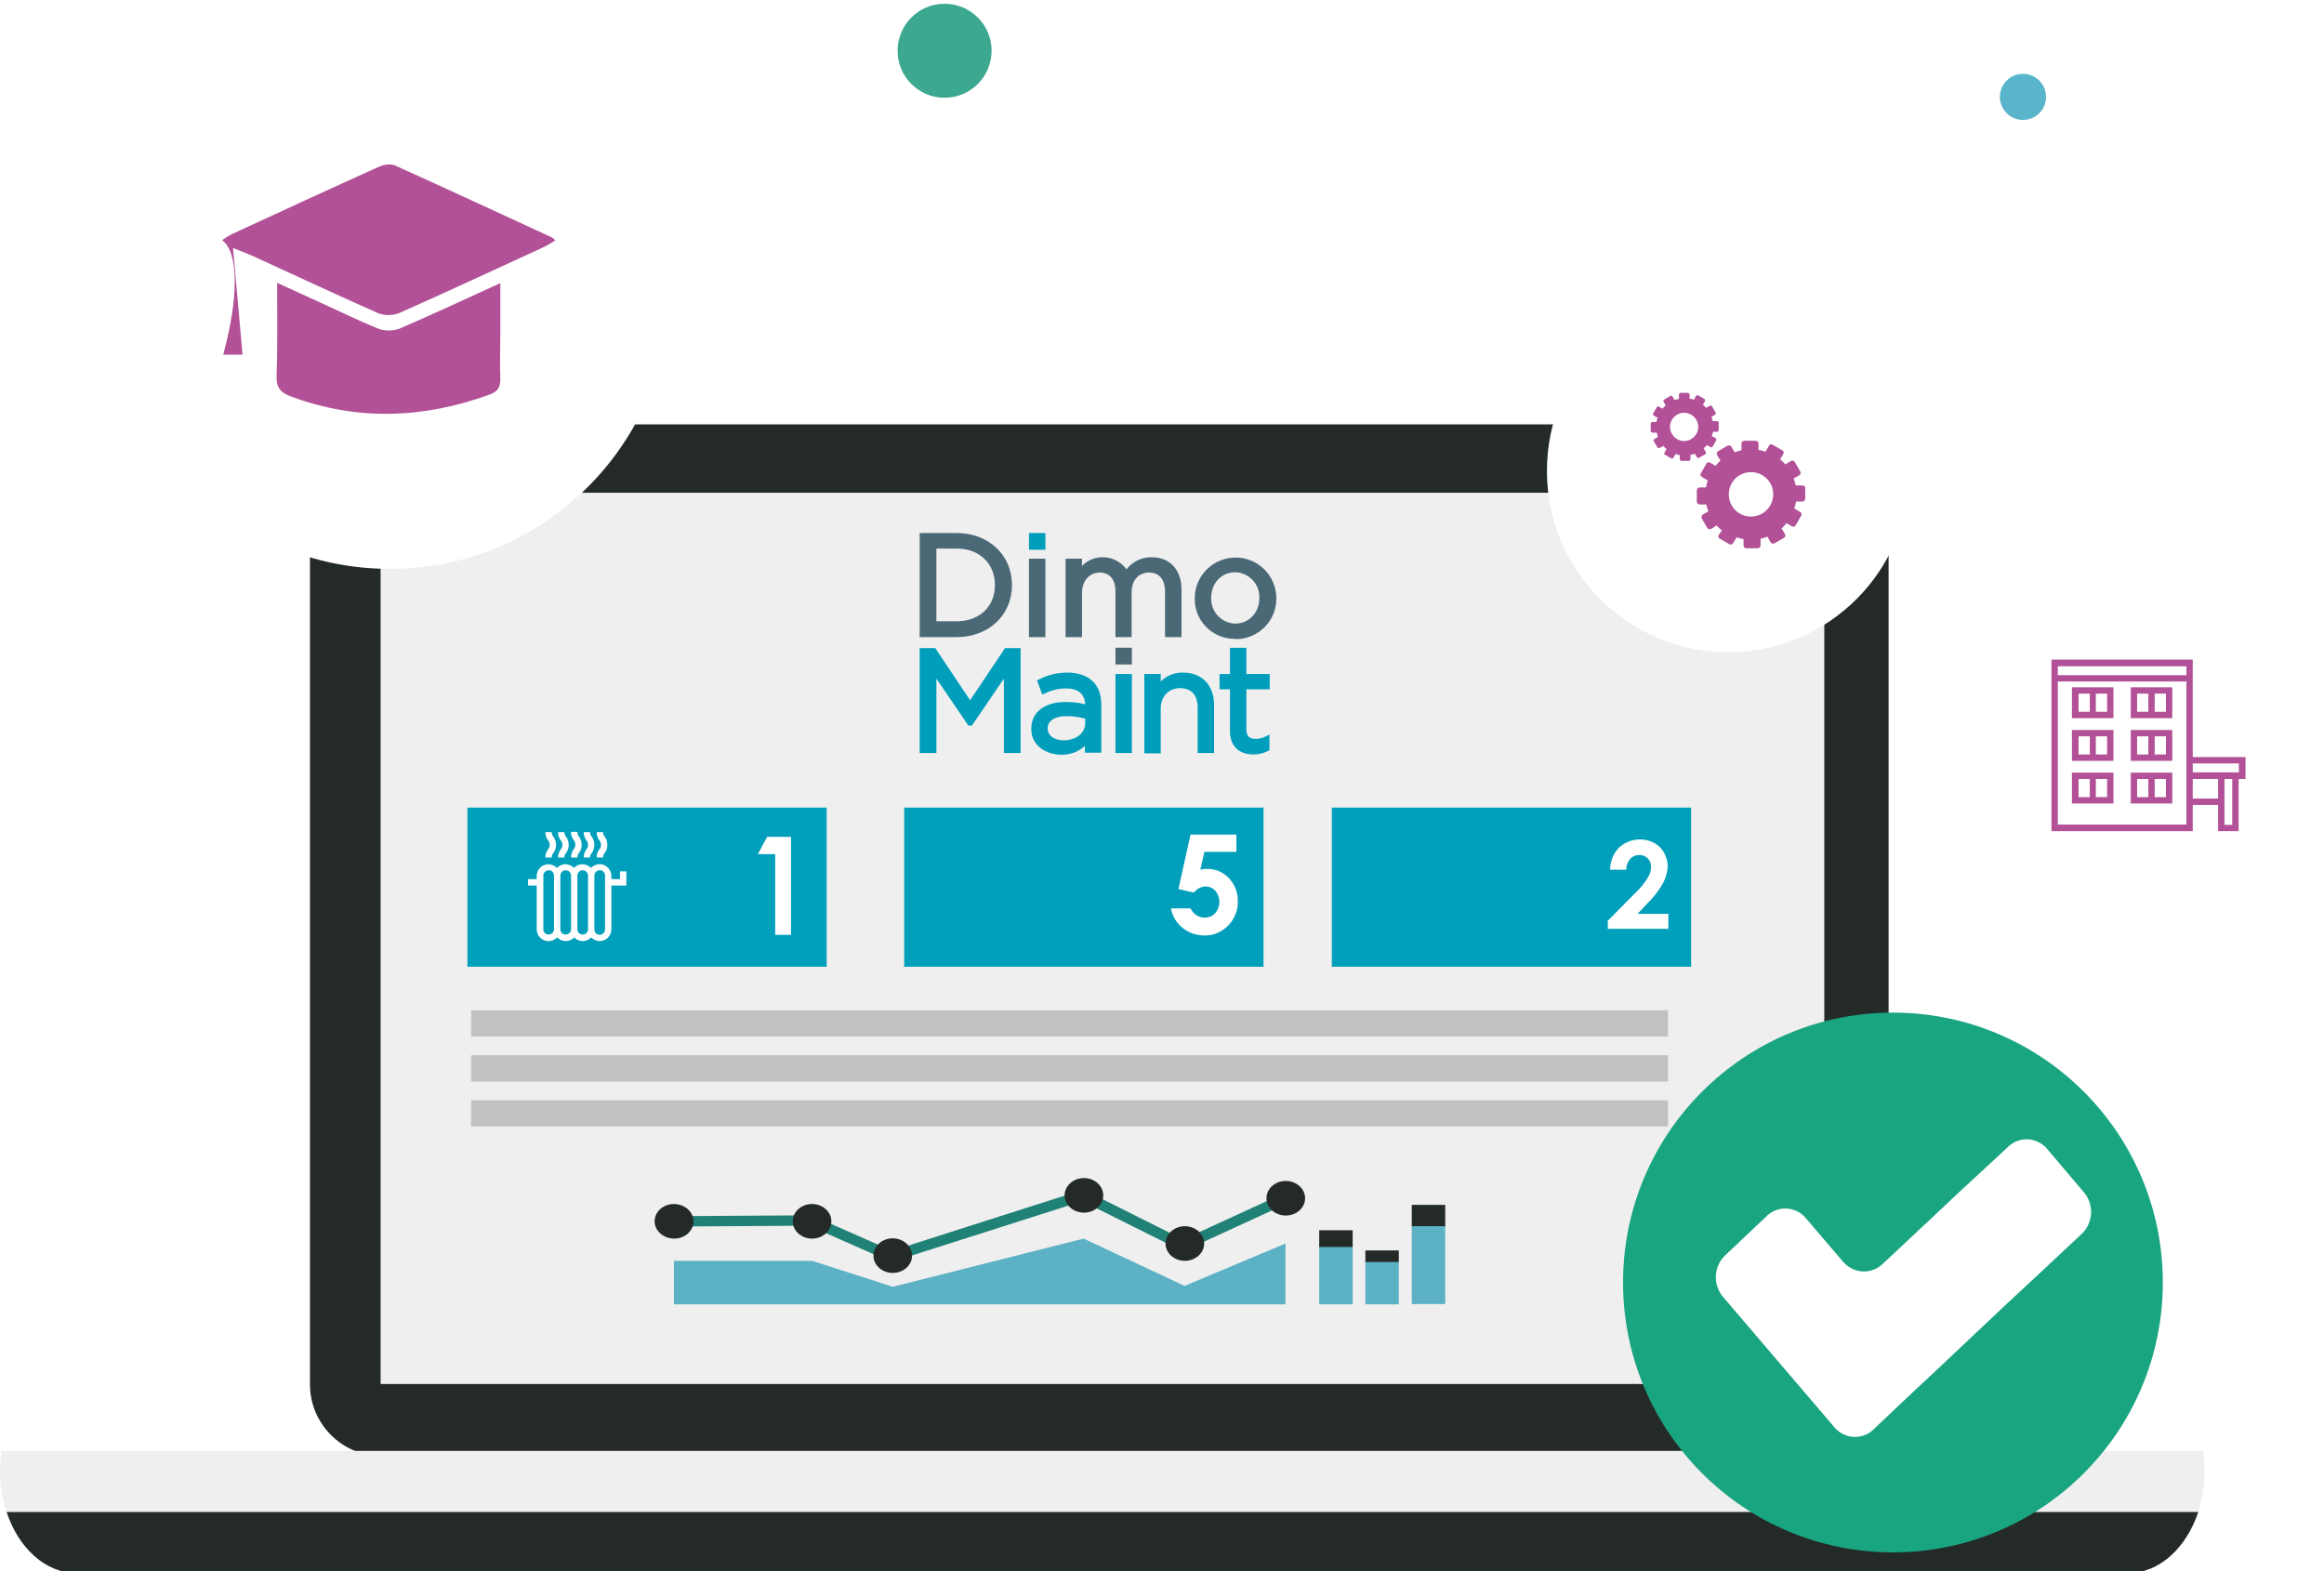 <svg xmlns="http://www.w3.org/2000/svg" xmlns:xlink="http://www.w3.org/1999/xlink" id="Calque_1" x="0px" y="0px" viewBox="0 0 806 545" style="enable-background:new 0 0 806 545;" xml:space="preserve"> <style type="text/css"> .st0{clip-path:url(#SVGID_2_);} .st1{fill:#FFFFFF;} .st2{fill:none;stroke:#7F92C2;stroke-miterlimit:10;} .st3{fill-rule:evenodd;clip-rule:evenodd;fill:#242A28;} .st4{fill:#EFEFEF;} .st5{fill-rule:evenodd;clip-rule:evenodd;fill:#EFEFEF;} .st6{fill:#242A28;} .st7{fill:#009FBB;} .st8{fill:#C2C1C1;} .st9{fill:#19A580;} .st10{fill:#208277;} .st11{fill:#5DB1C5;} .st12{fill:#009EBB;} .st13{fill:#4A6876;} .st14{filter:url(#Ellipse_581);} .st15{filter:url(#Ellipse_582);} .st16{filter:url(#Ellipse_583);} .st17{filter:url(#Ellipse_584);} .st18{fill:#3CA88F;} .st19{fill:#59B5CB;} .st20{fill:#B25197;} .st21{fill:#B25197;stroke:#B25197;} </style> <filter height="50.593" id="Ellipse_584" width="50.593" x="302.313" y="-4.695">  <feGaussianBlur stdDeviation="3"></feGaussianBlur>    </filter> <filter height="140.92" id="Ellipse_583" width="140.92" x="674.239" y="191.452">  <feGaussianBlur stdDeviation="3"></feGaussianBlur>    </filter> <filter height="143.854" id="Ellipse_582" width="143.855" x="527.479" y="94.349">  <feGaussianBlur stdDeviation="3"></feGaussianBlur>    </filter> <filter height="212.307" id="Ellipse_581" width="212.307" x="29.094" y="-3.013">  <feGaussianBlur stdDeviation="3"></feGaussianBlur>    </filter> <g> <defs> <rect id="SVGID_1_" width="806" height="545"></rect> </defs> <clipPath id="SVGID_2_"> <use xlink:href="#SVGID_1_" style="overflow:visible;"></use> </clipPath> <g id="Apprendre_&#xE0;_utiliser_un_outil_de_GMAO_et_le_maitriser_&#xE0;_la_fin_de_leur_cursus_universitaire_est_un_atout_" class="st0"> <g id="Groupe_4836"> <g id="Groupe_4665" transform="translate(0 147.296)"> <g id="Groupe_4385" transform="translate(0)"> <path id="Rectangle_1789" class="st1" d="M269,45.4l15,4.8c0.6,0.2,0.9,0.8,0.7,1.3l-2.6,8c-0.2,0.6-0.8,0.9-1.3,0.7l-15-4.8 c-0.6-0.2-0.9-0.8-0.7-1.3l2.6-8C267.8,45.5,268.4,45.2,269,45.4z"></path> <path id="Rectangle_1790" class="st2" d="M269,45.4l15,4.8c0.6,0.2,0.9,0.8,0.7,1.3l-2.6,8c-0.2,0.6-0.8,0.9-1.3,0.7l-15-4.8 c-0.6-0.2-0.9-0.8-0.7-1.3l2.6-8C267.8,45.5,268.4,45.2,269,45.4z"></path> <path id="Trac&#xE9;_5581" class="st1" d="M145,54.9c2,5.4-0.8,11.4-6.2,13.3c-5.4,2-11.4-0.8-13.3-6.2c-1.9-5.4,0.8-11.3,6.2-13.3 C137.1,46.7,143,49.5,145,54.9C145,54.9,145,54.9,145,54.9z"></path> <g id="Coding"> <g id="Groupe_4381"> <path id="Trac&#xE9;_5582" class="st3" d="M655,332.8c0,13.7-11.1,24.9-24.9,24.9c0,0,0,0,0,0H132.4c-13.7,0-24.9-11.1-24.9-24.9 l0,0v-308c0-13.7,11.1-24.9,24.9-24.9c0,0,0,0,0,0h497.7C643.9,0,655,11.1,655,24.9c0,0,0,0,0,0V332.8z"></path> <rect id="Rectangle_1791" x="132" y="23.6" class="st4" width="500.7" height="309.1"></rect> <path id="Trac&#xE9;_5583" class="st5" d="M0.5,355.9c-0.3,2.3-0.5,4.5-0.5,6.8c0,19.7,11.9,35.6,26.6,35.6h711.4 c14.7,0,26.6-15.9,26.6-35.6c0-2.3-0.2-4.5-0.5-6.8H0.5z"></path> <path id="Trac&#xE9;_5584" class="st6" d="M2.3,377.1c4.1,12.5,13.5,21.2,24.3,21.2h711.4c10.9,0,20.2-8.7,24.4-21.2H2.3z"></path> </g> </g> <rect id="Rectangle_1792" x="162.1" y="132.8" class="st7" width="124.6" height="55.2"></rect> <rect id="Rectangle_1793" x="313.6" y="132.8" class="st7" width="124.6" height="55.2"></rect> <rect id="Rectangle_1794" x="461.9" y="132.8" class="st7" width="124.6" height="55.2"></rect> <rect id="Rectangle_1795" x="163.4" y="203.1" class="st8" width="415.1" height="9.1"></rect> <rect id="Rectangle_1796" x="163.4" y="218.7" class="st8" width="415.1" height="9.1"></rect> <rect id="Rectangle_1797" x="163.4" y="234.3" class="st8" width="415.1" height="9.1"></rect> <g id="Groupe_4382" transform="translate(262.846 142.941)"> <path id="Trac&#xE9;_5585" class="st1" d="M3.2,0h8.3v34H6v-28H0L3.2,0z"></path> </g> <g id="Groupe_4383" transform="translate(557.609 143.847)"> <path id="Trac&#xE9;_5586" class="st1" d="M6.4,10.5H0.8c0-2.9,1.1-5.6,3.1-7.7c3.3-3,8.2-3.7,12.2-1.6c1.4,0.8,2.6,1.9,3.4,3.4 c0.8,1.3,1.2,2.9,1.3,4.5c-0.1,2-0.6,4-1.5,5.8c-1.5,2.7-3.4,5.2-5.6,7.3l-3.4,3.6H21V31H0v-2.8l9.4-9.5 c1.7-1.6,3.3-3.5,4.5-5.5c0.7-1.1,1.1-2.4,1.1-3.8c0-1.1-0.4-2.1-1.2-2.9c-0.8-0.8-1.9-1.2-3-1.1c-1.2,0-2.3,0.5-3.1,1.4 C6.9,7.8,6.4,9.1,6.4,10.5z"></path> </g> <g id="Groupe_4384" transform="translate(406.094 142.152)"> <path id="Trac&#xE9;_5587" class="st1" d="M6.8,0h15.9v6H11.6l-1.4,6.2c0.4-0.1,0.7-0.2,1.1-0.2c0.4-0.1,0.7-0.1,1.1-0.1 c2.9-0.1,5.7,1.1,7.7,3.2c2.1,2.2,3.2,5.1,3.1,8.1c0.1,3.1-1.2,6.2-3.4,8.4c-2.2,2.2-5.1,3.5-8.2,3.4C5.9,35,1,31.1,0,25.6 h6.8c0.5,1,1.2,1.8,2.1,2.4c0.8,0.5,1.8,0.8,2.8,0.8c1.4,0,2.7-0.5,3.6-1.5c2-2.2,2-5.6,0.1-7.8c-0.9-1-2.1-1.5-3.4-1.5 c-0.7,0-1.4,0.2-2.1,0.5c-0.8,0.4-1.4,1-2,1.6l-5.3-1.2L6.8,0z"></path> </g> </g> <ellipse id="Ellipse_490" class="st9" cx="656.5" cy="297.5" rx="93.6" ry="93.6"></ellipse> <path id="Trac&#xE9;_5588" class="st1" d="M597.5,302.4l12.9,15.1c3.5,4.1,9.3,10.9,12.9,15.1l12.9,15.1c3.3,4,9.3,4.5,13.2,1.1 c0.1-0.1,0.3-0.2,0.4-0.4l0,0l14.4-13.6c4-3.7,10.5-9.8,14.5-13.6l14.4-13.6c1.3-1.3,3-2.8,4.7-4.4l8.6-8l1.2-1.1l14.4-13.5 c4-3.8,4.3-10.1,0.8-14.3L710,251.2c-3.3-4-9.3-4.5-13.2-1.1c-0.1,0.1-0.3,0.2-0.4,0.4L681.8,264c-0.3,0.3-0.6,0.6-1,0.9 l-8.9,8.4c-0.7,0.6-1.3,1.2-1.9,1.8l-2.7,2.5l-14.4,13.5l0,0c-3.8,3.6-9.7,3.4-13.3-0.4c-0.1-0.1-0.2-0.3-0.4-0.4l-12.9-15.1 c-3.3-4-9.3-4.5-13.2-1.1c-0.1,0.1-0.3,0.2-0.4,0.4l-5.1,4.8l-9.3,8.8C594.3,291.9,594,298.2,597.5,302.4z"></path> <g id="Groupe_4387" transform="translate(227.027 261.28)"> <g id="Groupe_4386" transform="translate(6.719 4.017)"> <path id="Trac&#xE9;_5589" class="st10" d="M75.4,25.1L46.8,12.5L0,12.8l0-3.6l47.7-0.3l27.9,12.3L142,0l34.6,17.3l34.6-15.9 l1.9,3.2l-36.6,16.8L141.6,4L75.4,25.1z"></path> </g> <path id="Trac&#xE9;_5590" class="st6" d="M61.3,15c0,3.3-3,6-6.7,6s-6.7-2.7-6.7-6s3-6,6.7-6S61.3,11.7,61.3,15z"></path> <path id="Trac&#xE9;_5591" class="st6" d="M13.5,15c0,3.3-3,6-6.7,6S0,18.3,0,15s3-6,6.7-6S13.5,11.7,13.5,15z"></path> <path id="Trac&#xE9;_5592" class="st6" d="M89.3,26.9c0,3.3-3,6-6.7,6s-6.7-2.7-6.7-6s3-6,6.7-6S89.3,23.7,89.3,26.9z"></path> <path id="Trac&#xE9;_5593" class="st6" d="M155.6,6c0,3.3-3,6-6.7,6s-6.7-2.7-6.7-6s3-6,6.7-6S155.6,2.7,155.6,6z"></path> <path id="Trac&#xE9;_5594" class="st6" d="M190.6,22.7c0,3.3-3,6-6.7,6s-6.7-2.7-6.7-6s3-6,6.7-6S190.6,19.4,190.6,22.7z"></path> <path id="Trac&#xE9;_5595" class="st6" d="M225.6,7c0,3.3-3,6-6.7,6s-6.7-2.7-6.7-6s3-6,6.7-6S225.6,3.7,225.6,7z"></path> <path id="Trac&#xE9;_5596" class="st11" d="M6.7,28.7v15.1h212.1V22.7l-35,14.7l-35-16.4L82.6,37.7l-28-9H6.7z"></path> <rect id="Rectangle_1798" x="230.5" y="22.7" class="st11" width="11.6" height="21.1"></rect> <rect id="Rectangle_1799" x="246.5" y="28.7" class="st11" width="11.6" height="15.1"></rect> <rect id="Rectangle_1800" x="246.5" y="25.1" class="st6" width="11.6" height="4"></rect> <rect id="Rectangle_1801" x="230.5" y="18.1" class="st6" width="11.6" height="5.8"></rect> <rect id="Rectangle_1802" x="262.6" y="9.3" class="st6" width="11.6" height="7.6"></rect> <rect id="Rectangle_1803" x="262.6" y="16.7" class="st11" width="11.6" height="27"></rect> </g> <g id="Groupe_4392" transform="translate(318.96 37.571)"> <g id="Groupe_4388"> <path id="Trac&#xE9;_5597" class="st12" d="M49.2,76.9c-5.2,0-10.5-3.1-10.5-8.9v-0.1c0-5.7,4.5-9.3,11.9-9.3 c2.3,0,4.6,0.2,6.8,0.8c-0.2-3.6-2.4-5.5-6.6-5.5c-2.6,0-5.1,0.6-7.3,1.7L42.5,56l-1.8-4.9l0.8-0.4c3-1.5,6.3-2.3,9.7-2.3 c3.8,0,6.9,1.1,8.9,3.1c2,2,2.9,4.7,2.9,8.2v16.5h-5.7v-2.4C55.1,75.9,52.2,76.9,49.2,76.9z M115.8,76.8c-5.2,0-8.2-3-8.2-8.2 V54.2h-3.6v-5.3h3.6v-9.1h5.7v9.1h8.1v5.3h-8.1v13.9c0,2.3,1,3.3,3.3,3.3c1.1,0,2.3-0.3,3.3-0.8l1.4-0.7v5.4l-0.5,0.3 C119.2,76.4,117.5,76.8,115.8,76.8L115.8,76.8z M102.1,76.3h-5.7V60.5c0-4.3-2.2-6.7-6.1-6.7c-3.9,0-6.7,2.9-6.7,7v15.6h-5.7 V48.9h5.7v2.6c2-2.1,4.9-3.2,7.8-3.1c6.5,0,10.7,4.4,10.7,11.2L102.1,76.3z M73.6,76.3h-5.7V48.9h5.7V76.3z M35,76.3h-5.8 V50.5L18.1,66.8h-1.2L5.8,50.5v25.8H0V39.9h5.4l12.1,18.1l12.1-18.1H35L35,76.3z M50.9,63.5c-4,0-6.5,1.6-6.5,4.2v0.1 c0,2.8,2.8,4.1,5.5,4.1c4.3,0,7.5-2.5,7.5-5.9v-1.6C55.3,63.8,53.1,63.5,50.9,63.5L50.9,63.5z"></path> <path id="Trac&#xE9;_5598" class="st13" d="M109.4,36.7c-7.7,0.1-14-6.1-14-13.7c0-0.1,0-0.2,0-0.3v-0.1c0-7.8,6.4-14.1,14.2-14.1 c7.7,0,14,6.2,14.1,14v0.1c0.1,7.7-6.1,14.1-13.9,14.2C109.6,36.7,109.5,36.7,109.4,36.7z M90.8,36.1h-5.7V20.4 c0-4.3-2-6.7-5.6-6.7c-3,0-6,2.1-6,6.9v15.5h-5.6V20.3c0-4.2-2-6.6-5.5-6.6s-6.1,2.9-6.1,7v15.4h-5.7V8.9h5.7v2.5 c3.9-4,10.3-4,14.3-0.1c0.4,0.4,0.8,0.8,1.1,1.3c2.1-2.7,5.4-4.3,8.8-4.2c6.3,0,10.3,4.4,10.3,11.1L90.8,36.1z M43.6,36.1 h-5.7V8.9h5.7V36.1z M12.8,36.1H0V0h12.8C23.9,0,32,7.6,32,18v0.1C32,28.5,23.9,36.1,12.8,36.1L12.8,36.1z M109.4,13.6 c-4.7,0-8.3,3.8-8.3,8.8v0.1c-0.2,4.7,3.5,8.7,8.2,8.9c0.1,0,0.1,0,0.2,0c4.7,0,8.3-3.8,8.3-8.8v-0.1c0.2-4.7-3.5-8.7-8.3-8.9 C109.5,13.6,109.4,13.6,109.4,13.6z M5.8,30.6h7.1c7.8,0,13.2-5.1,13.2-12.5v-0.1c0-7.4-5.4-12.6-13.2-12.6H5.8V30.6z"></path> </g> <g id="Groupe_4390" transform="translate(37.91)"> <g id="Groupe_4389"> <path id="Trac&#xE9;_5599" class="st12" d="M5.7,5.8H0V0h5.7V5.8z"></path> </g> </g> <g id="Groupe_4391" transform="translate(67.901 39.782)"> <path id="Trac&#xE9;_5600" class="st13" d="M5.7,5.8H0V0h5.7V5.8z"></path> </g> </g> </g> <g transform="matrix(1, 0, 0, 1, 0, 0)" class="st14"> <ellipse id="Ellipse_581-2_1_" class="st1" cx="135.2" cy="100.1" rx="97.2" ry="97.2"></ellipse> </g> <g transform="matrix(1, 0, 0, 1, 0, 0)" class="st15"> <ellipse id="Ellipse_582-2_1_" class="st1" cx="599.4" cy="163.3" rx="62.9" ry="62.9"></ellipse> </g> <g transform="matrix(1, 0, 0, 1, 0, 0)" class="st16"> <ellipse id="Ellipse_583-2_1_" class="st1" cx="744.7" cy="258.9" rx="61.5" ry="61.5"></ellipse> </g> <g transform="matrix(1, 0, 0, 1, 0, 0)" class="st17"> <ellipse id="Ellipse_584-2_1_" class="st18" cx="327.6" cy="17.6" rx="16.3" ry="16.3"></ellipse> </g> <ellipse id="Ellipse_585" class="st19" cx="701.6" cy="33.6" rx="8" ry="8"></ellipse> <g id="Groupe_4669" transform="translate(157.239 288.513)"> <path id="Trac&#xE9;_5563" class="st1" d="M36.3,8.9h2.2c0-0.6,0.2-1.2,0.6-1.6c0.6-0.8,0.9-1.8,0.9-2.8c0-1-0.3-2-0.9-2.8 c-0.4-0.5-0.6-1-0.6-1.6h-2.2c0,1,0.3,2,0.9,2.8c0.4,0.5,0.6,1,0.6,1.6c0,0.6-0.2,1.2-0.6,1.6C36.7,6.9,36.3,7.9,36.3,8.9z"></path> <path id="Trac&#xE9;_5564" class="st1" d="M31.9,8.9h2.2c0-0.6,0.2-1.2,0.6-1.6c0.6-0.8,0.9-1.8,0.9-2.8c0-1-0.3-2-0.9-2.8 c-0.4-0.5-0.6-1-0.6-1.6h-2.2c0,1,0.3,2,0.9,2.8c0.4,0.5,0.6,1,0.6,1.6c0,0.6-0.2,1.2-0.6,1.6C32.2,6.9,31.9,7.9,31.9,8.9z"></path> <path id="Trac&#xE9;_5565" class="st1" d="M40.8,8.9H43c0-0.6,0.2-1.2,0.6-1.6c0.6-0.8,0.9-1.8,0.9-2.8c0-1-0.3-2-0.9-2.8 C43.2,1.2,43,0.6,43,0h-2.2c0,1,0.3,2,0.9,2.8c0.4,0.5,0.6,1,0.6,1.6c0,0.6-0.2,1.2-0.6,1.6C41.1,6.9,40.8,7.9,40.8,8.9z"></path> <path id="Trac&#xE9;_5566" class="st1" d="M45.2,8.9h2.2c0-0.6,0.2-1.2,0.6-1.6c0.6-0.8,0.9-1.8,0.9-2.8c0-1-0.3-2-0.9-2.8 c-0.4-0.5-0.6-1-0.6-1.6h-2.2c0,1,0.3,2,0.9,2.8c0.4,0.5,0.6,1,0.6,1.6c0,0.6-0.2,1.2-0.6,1.6C45.5,6.9,45.2,7.9,45.2,8.9z"></path> <path id="Trac&#xE9;_5567" class="st1" d="M49.7,8.9h2.2c0-0.6,0.2-1.2,0.6-1.6c0.6-0.8,0.9-1.8,0.9-2.8c0-1-0.3-2-0.9-2.8 c-0.4-0.5-0.6-1-0.6-1.6h-2.2c0,1,0.3,2,0.9,2.8c0.4,0.5,0.6,1,0.6,1.6c0,0.6-0.2,1.2-0.6,1.6C50,6.9,49.6,7.9,49.7,8.9z"></path> <path id="Trac&#xE9;_5568" class="st1" d="M60,13.7h-2.2v2.7h-3v-1.1c0-2.2-1.8-4.1-4.1-4.1c-1.1,0-2.2,0.5-3,1.3 c-1.5-1.6-4.1-1.7-5.7-0.2c-0.1,0.1-0.1,0.1-0.2,0.2c-1.5-1.6-4.1-1.7-5.7-0.2c-0.1,0.1-0.1,0.1-0.2,0.2 c-1.5-1.6-4.1-1.7-5.7-0.2c-0.8,0.8-1.3,1.8-1.3,3v1.1h-3v2.2h3v15.2c0,2.2,1.8,4.1,4.1,4.1c1.1,0,2.2-0.5,3-1.3 c1.5,1.6,4.1,1.7,5.7,0.2c0.1-0.1,0.1-0.1,0.2-0.2c1.5,1.6,4.1,1.7,5.7,0.2c0.1-0.1,0.1-0.1,0.2-0.2c1.5,1.6,4.1,1.7,5.7,0.2 c0.8-0.8,1.3-1.8,1.3-3V18.6H60V13.7z M33,35.6c-1,0-1.8-0.8-1.8-1.8V15.2c0-1,0.8-1.9,1.9-1.9c1,0,1.8,0.8,1.8,1.9v18.6 C34.9,34.8,34,35.6,33,35.6z M38.9,35.6c-1,0-1.8-0.8-1.8-1.8V15.2c0-1,0.8-1.9,1.8-1.9c1,0,1.9,0.8,1.9,1.9v18.6 C40.8,34.8,40,35.6,38.9,35.6z M44.8,35.6c-1,0-1.8-0.8-1.8-1.8V15.2c0-1,0.8-1.9,1.8-1.9c1,0,1.9,0.8,1.9,1.9v18.6 C46.7,34.8,45.9,35.6,44.8,35.6z M52.6,33.8c0,1-0.8,1.9-1.9,1.9c-1,0-1.8-0.8-1.8-1.9V15.2c0-1,0.8-1.9,1.9-1.9 c1,0,1.8,0.8,1.8,1.9V33.8z"></path> </g> <g id="Groupe_4809" transform="translate(342.082 -527.448)"> <path id="Trac&#xE9;_6284" class="st20" d="M283,695.8h-2.3c-0.2-0.8-0.4-1.6-0.7-2.4l1.9-1.1c0.5-0.3,0.6-0.9,0.4-1.3l-1.9-3.3 c-0.3-0.5-0.9-0.6-1.3-0.4l-2,1.2c-0.5-0.6-1.1-1.2-1.8-1.7l1.1-1.9c0.3-0.5,0.1-1.1-0.4-1.3l-3.3-1.9c-0.5-0.3-1.1-0.1-1.3,0.4 l-1.2,2c-0.8-0.3-1.6-0.5-2.4-0.6v-2.2c0-0.5-0.4-1-1-1h-3.9c-0.5,0-1,0.4-1,1c0,0,0,0,0,0v2.3c-0.8,0.2-1.6,0.4-2.4,0.7 l-1.1-1.9c-0.3-0.5-0.9-0.6-1.3-0.4l-3.3,1.9c-0.5,0.3-0.6,0.9-0.4,1.3l1.2,2c-0.6,0.5-1.2,1.1-1.7,1.8l-1.9-1.1 c-0.5-0.3-1.1-0.1-1.3,0.4l-1.9,3.3c-0.3,0.5-0.1,1,0.4,1.3c0,0,0,0,0,0l2,1.2c-0.3,0.8-0.5,1.6-0.6,2.4h-2.2c-0.5,0-1,0.4-1,1 v3.9c0,0.5,0.4,1,1,1c0,0,0,0,0,0h2.3c0.2,0.8,0.4,1.6,0.7,2.4l-1.9,1.1c-0.5,0.3-0.6,0.9-0.4,1.3l1.9,3.3 c0.3,0.5,0.9,0.6,1.3,0.4l2-1.2c0.5,0.6,1.1,1.2,1.8,1.7L254,713c-0.3,0.5-0.1,1.1,0.4,1.3c0,0,0,0,0,0l3.3,1.9 c0.5,0.3,1,0.1,1.3-0.4c0,0,0,0,0,0l1.2-2c0.8,0.3,1.6,0.5,2.4,0.6v2.2c0,0.5,0.4,1,1,1c0,0,0,0,0,0h3.9c0.5,0,1-0.4,1-1v-2.3 c0.8-0.2,1.6-0.4,2.4-0.7l1.1,1.9c0.3,0.5,0.8,0.6,1.3,0.4c0,0,0,0,0,0l3.3-1.9c0.5-0.3,0.6-0.9,0.4-1.3l-1.2-2 c0.6-0.5,1.2-1.1,1.7-1.8l1.9,1.1c0.5,0.3,1.1,0.1,1.3-0.4l1.9-3.3c0.3-0.5,0.1-1.1-0.4-1.3l-2-1.2c0.3-0.8,0.5-1.6,0.6-2.4h2.2 c0.5,0,1-0.4,1-1l0,0v-3.9C284,696.2,283.5,695.8,283,695.8C283,695.8,283,695.8,283,695.8z M265.2,706.6 c-4.3,0-7.7-3.4-7.7-7.7s3.4-7.7,7.7-7.7c4.3,0,7.7,3.4,7.7,7.7C272.9,703.2,269.4,706.6,265.2,706.6L265.2,706.6z"></path> <path id="Trac&#xE9;_6285" class="st20" d="M253.4,673.5h-1.5c-0.1-0.5-0.2-1-0.4-1.5l1.2-0.7c0.3-0.2,0.4-0.5,0.2-0.8l-1.2-2.1 c-0.2-0.3-0.5-0.4-0.8-0.2l-1.3,0.7c-0.3-0.4-0.7-0.8-1.1-1.1l0.7-1.2c0.2-0.3,0.1-0.7-0.2-0.8l-2.1-1.2 c-0.3-0.2-0.7-0.1-0.8,0.2l-0.7,1.3c-0.5-0.2-1-0.3-1.5-0.4v-1.4c0-0.3-0.3-0.6-0.6-0.6c0,0,0,0,0,0h-2.5 c-0.3,0-0.6,0.3-0.6,0.6v1.5c-0.5,0.1-1,0.2-1.5,0.4l-0.7-1.2c-0.2-0.3-0.6-0.4-0.8-0.2l-2.1,1.2c-0.3,0.2-0.4,0.5-0.2,0.8 c0,0,0,0,0,0l0.7,1.3c-0.4,0.3-0.8,0.7-1.1,1.1l-1.2-0.7c-0.3-0.2-0.7-0.1-0.8,0.2l-1.2,2.1c-0.2,0.3-0.1,0.7,0.2,0.8 c0,0,0,0,0,0l1.3,0.7c-0.2,0.5-0.3,1-0.4,1.5h-1.4c-0.3,0-0.6,0.3-0.6,0.6v2.5c0,0.3,0.3,0.6,0.6,0.6c0,0,0,0,0,0h1.5 c0.1,0.5,0.2,1,0.4,1.5l-1.2,0.7c-0.3,0.2-0.4,0.5-0.2,0.8l1.2,2.1c0.2,0.3,0.5,0.4,0.8,0.2l1.3-0.7c0.3,0.4,0.7,0.8,1.1,1.1 l-0.7,1.2c-0.2,0.3-0.1,0.7,0.2,0.8c0,0,0,0,0,0l2.1,1.2c0.3,0.2,0.7,0.1,0.8-0.2c0,0,0,0,0,0l0.7-1.3c0.5,0.2,1,0.3,1.5,0.4 v1.4c0,0.3,0.3,0.6,0.6,0.6c0,0,0,0,0,0h2.5c0.3,0,0.6-0.3,0.6-0.6v-1.5c0.5-0.1,1-0.2,1.5-0.4l0.7,1.2c0.2,0.3,0.5,0.4,0.8,0.2 c0,0,0,0,0,0l2.1-1.2c0.3-0.2,0.4-0.5,0.2-0.8c0,0,0,0,0,0l-0.7-1.3c0.4-0.3,0.8-0.7,1.1-1.1l1.2,0.7c0.3,0.2,0.7,0.1,0.8-0.2 l1.2-2.1c0.2-0.3,0.1-0.7-0.2-0.8l-1.3-0.7c0.2-0.5,0.3-1,0.4-1.5h1.4c0.3,0,0.6-0.3,0.6-0.6v-2.5 C254,673.7,253.7,673.5,253.4,673.5C253.4,673.5,253.4,673.5,253.4,673.5z M242,680.4c-2.7,0-4.9-2.2-4.9-4.9 c0-2.7,2.2-4.9,4.9-4.9c2.7,0,4.9,2.2,4.9,4.9C246.9,678.2,244.7,680.4,242,680.4L242,680.4z"></path> </g> <g id="Groupe_4810" transform="translate(585.514 -212.705)"> <path id="Trac&#xE9;_6286" class="st20" d="M-501.4,335.7h-6.7c5.4-19.8,5.4-35.6-0.4-39.7c1-0.7,2.1-1.4,3.2-2 c17.1-7.9,34.2-15.8,51.3-23.5c1.6-0.7,4-1.1,5.5-0.4c18.2,8.2,36.3,16.6,54.5,25c0.4,0.3,0.8,0.6,1.1,1 c-1.4,0.8-2.6,1.6-3.8,2.2c-16.8,7.7-33.5,15.5-50.4,23c-2.4,0.9-5,0.9-7.3,0c-14.5-6.4-28.8-13.1-43.2-19.7 c-1.8-0.8-3.6-1.5-7.1-2.9C-503.5,311.8-502.5,323.5-501.4,335.7z"></path> <path id="Trac&#xE9;_6287" class="st20" d="M-489.4,310.8l16,7.3c6.4,2.9,12.6,6,19.1,8.6c2.4,0.9,5,0.8,7.3,0 c11.4-4.9,22.7-10.2,35-15.8c0,6.5,0,12.3,0,18c0,5-0.2,10,0,15c0.1,2.9-0.8,4.6-3.6,5.6c-23,8.4-46.1,9.3-69.3,0.6 c-3.4-1.3-4.8-3.1-4.7-7C-489.2,332.6-489.4,322.2-489.4,310.8z"></path> </g> <g id="Groupe_4811" transform="translate(167.38 144.168)"> <path id="Trac&#xE9;_6230" class="st21" d="M592.6,134.5h9.8v9.1h6.1v-18.1h2.4v-6.6h-18.3V85.1h-48v58.5h48V134.5z M607.3,142.4 h-3.7v-16.9h3.7V142.4z M592.6,120.1h17v4.1h-17V120.1z M592.6,125.5h9.8v7.8h-9.8V125.5z M591.4,118.9v23.4h-45.6V91.7h45.6 L591.4,118.9z M591.4,90.5h-45.6v-4.1h45.6L591.4,90.5z"></path> <path id="Trac&#xE9;_6231" class="st21" d="M565.1,94.7h-13.4v9.7h13.4L565.1,94.7z M557.8,103.2H553v-7.3h4.9V103.2z M563.9,103.2 H559v-7.3h4.9V103.2z"></path> <path id="Trac&#xE9;_6232" class="st21" d="M585.5,94.7h-13.4v9.7h13.4L585.5,94.7z M578.2,103.2h-4.9v-7.3h4.9V103.2z M584.3,103.2 h-4.9v-7.3h4.9V103.2z"></path> <path id="Trac&#xE9;_6233" class="st21" d="M565.1,109.5h-13.4v9.7h13.4L565.1,109.5z M557.8,118H553v-7.3h4.9V118z M563.9,118H559 v-7.3h4.9V118z"></path> <path id="Trac&#xE9;_6234" class="st21" d="M585.5,109.5h-13.4v9.7h13.4L585.5,109.5z M578.2,118h-4.9v-7.3h4.9V118z M584.3,118 h-4.9v-7.3h4.9V118z"></path> <path id="Trac&#xE9;_6235" class="st21" d="M565.1,124.3h-13.4v9.7h13.4L565.1,124.3z M557.8,132.8H553v-7.3h4.9V132.8z M563.9,132.8H559v-7.3h4.9V132.8z"></path> <path id="Trac&#xE9;_6236" class="st21" d="M585.5,124.3h-13.4v9.7h13.4L585.5,124.3z M578.2,132.8h-4.9v-7.3h4.9V132.8z M584.3,132.8h-4.9v-7.3h4.9V132.8z"></path> </g> </g> </g> </g> </svg>